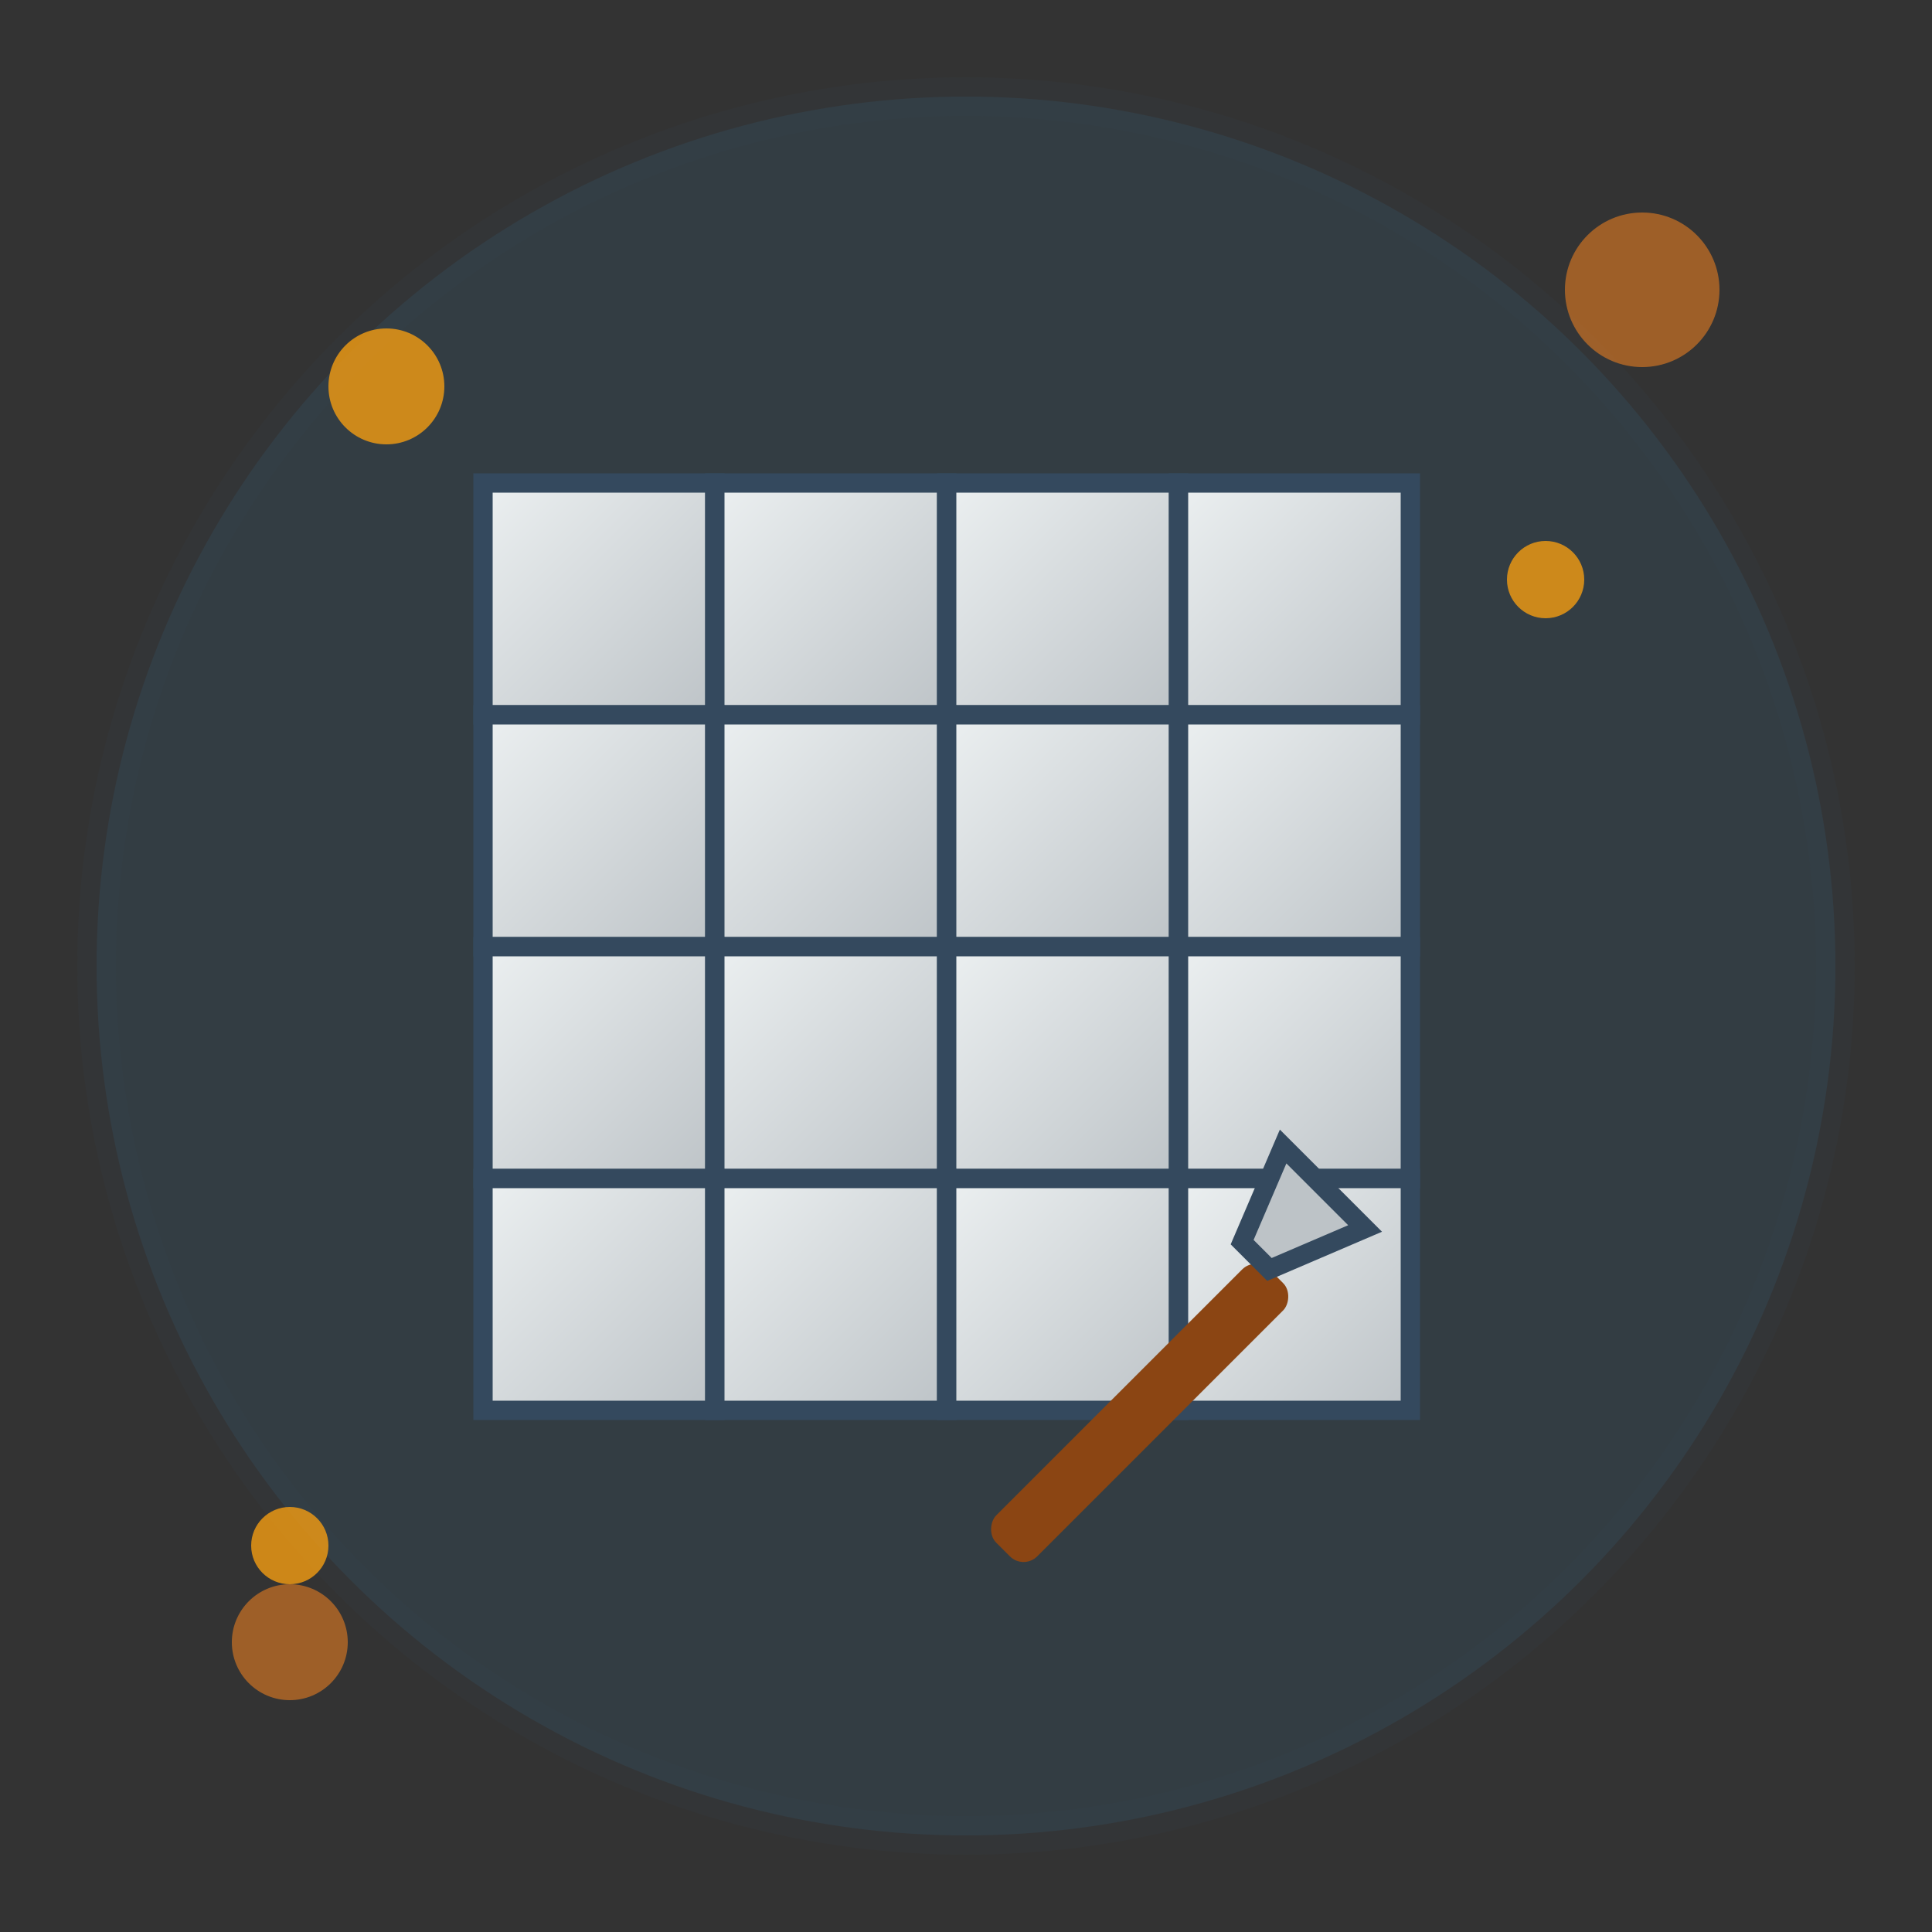 <svg xmlns="http://www.w3.org/2000/svg" viewBox="0 0 100 100" width="100" height="100">
  <rect x="0" y="0" width="100" height="100" fill="#333333" stroke="none"/>
  <defs>
    <linearGradient id="tileGradient" x1="0%" y1="0%" x2="100%" y2="100%">
      <stop offset="0%" style="stop-color:#ecf0f1;stop-opacity:1" />
      <stop offset="100%" style="stop-color:#bdc3c7;stop-opacity:1" />
    </linearGradient>
    <linearGradient id="toolGradient" x1="0%" y1="0%" x2="100%" y2="100%">
      <stop offset="0%" style="stop-color:#f39c12;stop-opacity:1" />
      <stop offset="100%" style="stop-color:#e67e22;stop-opacity:1" />
    </linearGradient>
  </defs>
  
  <!-- Background circle -->
  <circle cx="50" cy="50" r="45" fill="#3498db" opacity="0.1" stroke="#34495e" stroke-width="2"/>
  
  <!-- Main tile pattern -->
  <g transform="translate(25, 25)">
    <!-- Row 1 -->
    <rect x="0" y="0" width="12" height="12" fill="url(#tileGradient)" stroke="#34495e" stroke-width="1"/>
    <rect x="12" y="0" width="12" height="12" fill="url(#tileGradient)" stroke="#34495e" stroke-width="1"/>
    <rect x="24" y="0" width="12" height="12" fill="url(#tileGradient)" stroke="#34495e" stroke-width="1"/>
    <rect x="36" y="0" width="12" height="12" fill="url(#tileGradient)" stroke="#34495e" stroke-width="1"/>
    
    <!-- Row 2 -->
    <rect x="0" y="12" width="12" height="12" fill="url(#tileGradient)" stroke="#34495e" stroke-width="1"/>
    <rect x="12" y="12" width="12" height="12" fill="url(#tileGradient)" stroke="#34495e" stroke-width="1"/>
    <rect x="24" y="12" width="12" height="12" fill="url(#tileGradient)" stroke="#34495e" stroke-width="1"/>
    <rect x="36" y="12" width="12" height="12" fill="url(#tileGradient)" stroke="#34495e" stroke-width="1"/>
    
    <!-- Row 3 -->
    <rect x="0" y="24" width="12" height="12" fill="url(#tileGradient)" stroke="#34495e" stroke-width="1"/>
    <rect x="12" y="24" width="12" height="12" fill="url(#tileGradient)" stroke="#34495e" stroke-width="1"/>
    <rect x="24" y="24" width="12" height="12" fill="url(#tileGradient)" stroke="#34495e" stroke-width="1"/>
    <rect x="36" y="24" width="12" height="12" fill="url(#tileGradient)" stroke="#34495e" stroke-width="1"/>
    
    <!-- Row 4 -->
    <rect x="0" y="36" width="12" height="12" fill="url(#tileGradient)" stroke="#34495e" stroke-width="1"/>
    <rect x="12" y="36" width="12" height="12" fill="url(#tileGradient)" stroke="#34495e" stroke-width="1"/>
    <rect x="24" y="36" width="12" height="12" fill="url(#tileGradient)" stroke="#34495e" stroke-width="1"/>
    <rect x="36" y="36" width="12" height="12" fill="url(#tileGradient)" stroke="#34495e" stroke-width="1"/>
  </g>
  
  <!-- Trowel tool -->
  <g transform="translate(65, 65) rotate(45)">
    <rect x="0" y="0" width="3" height="20" fill="#8B4513" rx="1"/>
    <path d="M-3 -5 L3 -5 L1 0 L-1 0 Z" fill="#bdc3c7" stroke="#34495e" stroke-width="1"/>
  </g>
  
  <!-- Adhesive spots -->
  <circle cx="20" cy="20" r="3" fill="#f39c12" opacity="0.8"/>
  <circle cx="80" cy="30" r="2" fill="#f39c12" opacity="0.8"/>
  <circle cx="15" cy="80" r="2" fill="#f39c12" opacity="0.8"/>
  
  <!-- Decorative elements -->
  <circle cx="85" cy="15" r="4" fill="#e67e22" opacity="0.6"/>
  <circle cx="15" cy="85" r="3" fill="#e67e22" opacity="0.6"/>
</svg>
